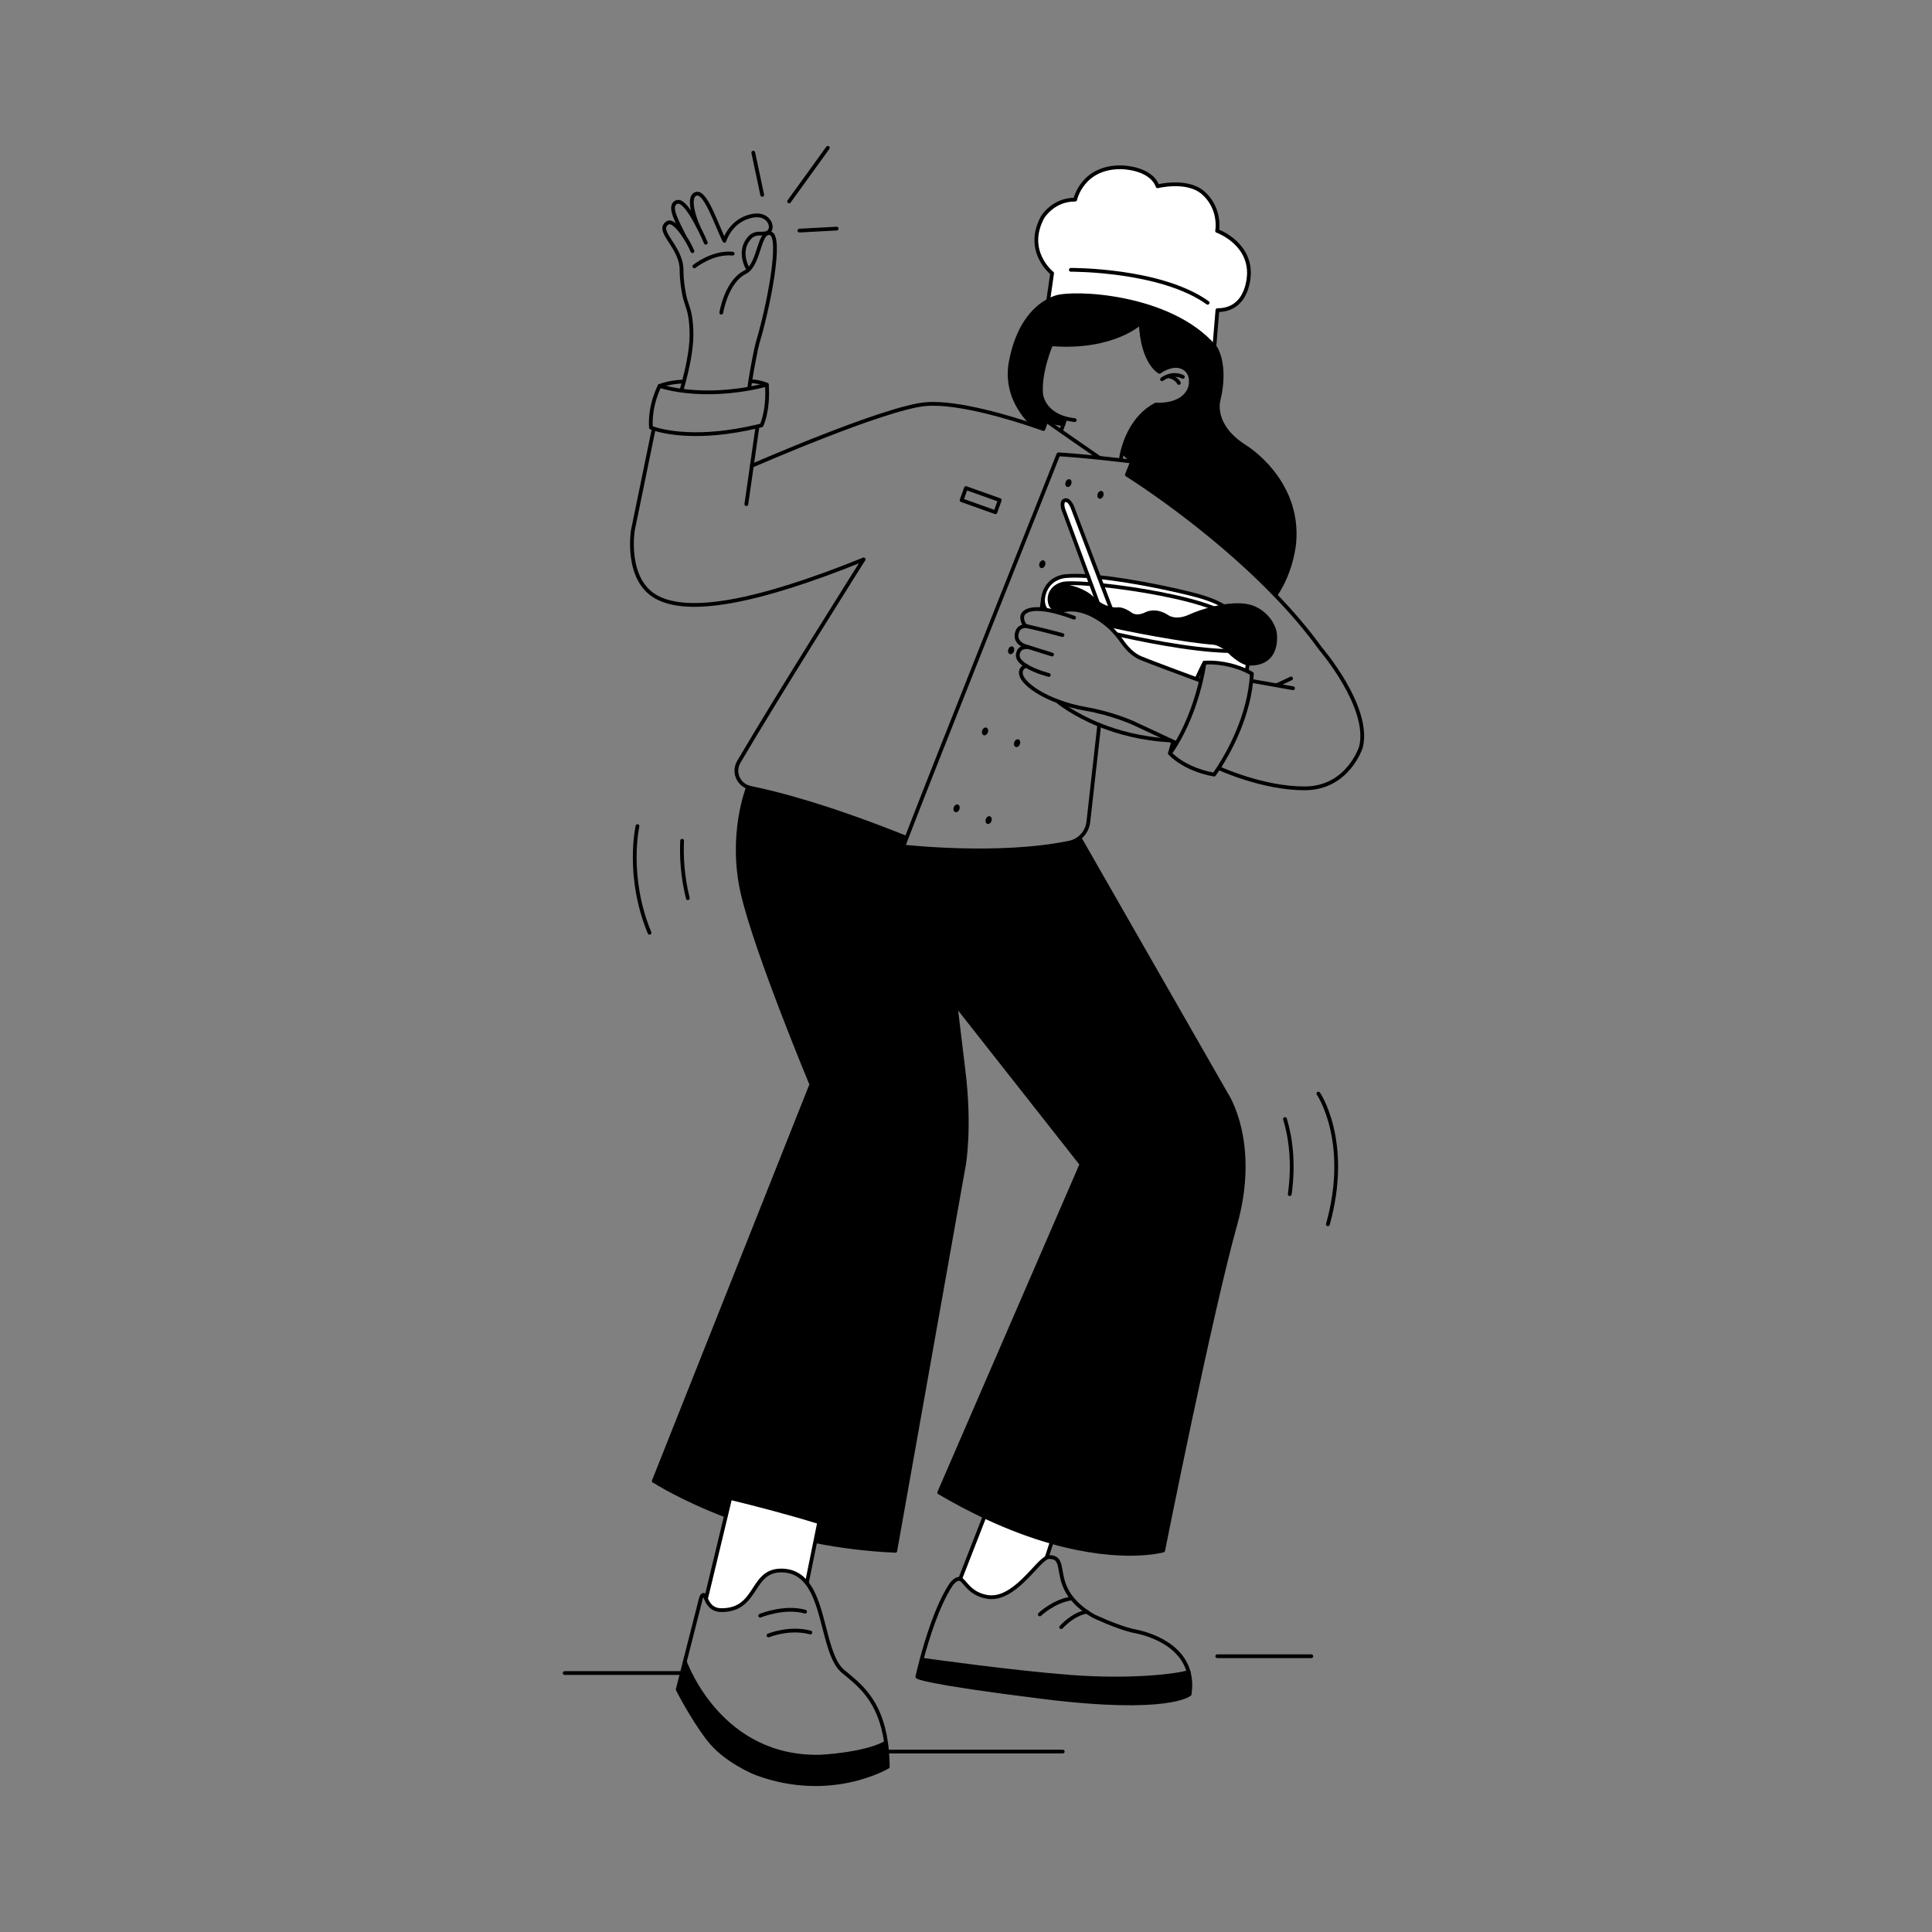 <?xml version="1.0" encoding="UTF-8"?>
<svg id="Illus" xmlns="http://www.w3.org/2000/svg" viewBox="0 0 1077.17 1077.17">
  <rect x="0" y="0" width="1077.17" height="1077.17" fill="#808080" stroke="none"/>
  <defs>
    <style>
      .cls-1 {
        fill: #000200;
      }

      .cls-1, .cls-2, .cls-3 {
        stroke-width: 0px;
      }

      .cls-2 {
        fill: #000;
      }

      .cls-4 {
        fill: none;
        stroke: #000;
        stroke-linecap: round;
        stroke-linejoin: round;
        stroke-width: 2.1px;
      }

      .cls-3 {
        fill: #fff;
      }
    </style>
  </defs>
  <g>
    <g>
      <path class="cls-2" d="M694.26,249.16s30.31,18.38,27.37,53.18c0,0-1,15.47-10.48,29.44l-.07.07c-37.76-39.17-82.79-67.17-82.79-67.17l2.93-7.32c-1.58-1.84-3.4-3.56-5.39-5.15l-.16-.04c1.47-6.18,6.06-19.94,18.73-26.62,0,0,15.17,1.38,19.03-9.3,0,0,2.53-7.77-3.55-11.15-6.07-3.38-13.42,2.22-13.42,2.22,0,0-9.56-4.86-10.46-27.42,0,0-15.11,14.74-49.93,12.04,0,0-6.73,15.41-5.58,27.94,0,0,.91,9.83,13.52,13.38l-.07.43-1.08,2.96-9.19-1.92s-.08-.06-.09-.08c-.05-.09-.18-.07-.21.02l-1.63,4.53s-1.93-.71-5.2-1.82v-.03s-17.15-13.64-12.98-35.69c3.61-19.12,12.19-29.34,20.85-34.01,1.33-.72,2.66-1.31,3.98-1.78,9.8-3.48,63.9-1.34,88.63,27.34.23.25.45.51.66.77,0,0,6.45,9.35,1.71,29.12,0,0-4.33,13.97,14.87,26.06Z"/>
      <path class="cls-2" d="M676.89,339.11c1.79-.42,3.64-.79,5.48-1.08,6.3-.98,12.62-.99,17.07,1.09,9.6,4.47,11.26,13.14,11.26,13.14,0,0,3.54,18.22-14.46,17.77,0,0-.2,0-.59-.06h0c-1.34-.26-4.97-1.44-10.6-7-.44-.43-.9-.89-1.36-1.38,0,0-2.54-1.79-5.91-3.07-18.32-1.33-48.5-7.48-60.25-9.97l-.04.05c-.45-.39-.91-.76-1.38-1.12-2.8-2.16-6.21-4.34-9.98-5.8-8.43-3.27-14.06-1.27-15.67-.54-1.93-.99-4.14-2.42-4.76-4.01-1.16-2.98-.82-8.39,4.87-10.96l.05.11s11.88.82,18.63,7.49c.97.96,1.95,1.76,2.9,2.44,2.71,1.92,5.28,2.8,7.22,3.2,2.15.45,3.55.3,3.55.3,0,0,2.52-.82,7.73,2.92,0,0,2.76,2.2,7.89-.08,0,0,5.21-3.33,12.28,1.31,0,0,4.48,3.49,12.61-.25,3.26-1.5,8.15-3.24,13.46-4.5Z"/>
      <path class="cls-3" d="M696.35,152s.44,20.92-17.59,20.92l-1.69,20.25-.05.04c-24.73-28.68-78.83-30.82-88.63-27.34-1.32.47-2.65,1.06-3.98,1.78l2.19-15.31s-15.6-12.24-5.27-31.33c0,0,5.87-9.8,18.12-9.71,0,0,3.85-18.21,25.56-18.04,0,0,16.46,0,20.4,10.6,0,0,16.28-4.12,25.21,3.5,8.92,7.61,8.57,18.64,7.96,21.36,0,0,17.6,6.21,17.77,23.28Z"/>
      <path class="cls-3" d="M695.65,369.96h0s-.49,3.9-.49,3.9l-.1.21c-4.25-2-12.82-5.18-23.52-4.63,0,0-.01.04-.01.13h-.08s-1.67,3.04-4.27,8.91l-.06.18c-6.48-2.39-24.98-9.24-31.12-11.76-4.69-1.93-8.33-6.25-10.39-9.23-.95-1.37-1.96-2.69-3.04-3.95l.11-.09c9.87,2.25,40.87,8.94,62.37,9.34,5.63,5.56,9.26,6.74,10.6,6.99Z"/>
      <path class="cls-2" d="M533.18,560.41l-.36.28,4.33,35.87c4.01,32.12.3,52.81.3,52.81l-38.29,215.23s-.01-.01-.02-.01c-11.42-5.58-26.49-10.99-42.4-15.9-16.68-5.16-34.29-9.77-49.61-13.49-23-5.59-40.81-9.16-42.47-9.48h-.01l-.12-.03,87.85-221.07s-30.3-72.6-38.18-105.86c-7.87-33.25,2.84-59.78,2.84-59.78l.03-.1c.42.16.87.29,1.33.38,15.18,3.08,43.5,10.42,86.51,27.67l.55.21c-1.07,2.81-1.68,4.49-1.76,4.84,0,0,52.99,6.08,92.62-2.19,1.41-.29,2.73-.81,3.93-1.5,0,0,0-.01,0,0l2.28.04,80.95,141.4s18.22,26.56,5.28,72.87c-14.1,50.51-40.25,181.87-40.25,181.87,0,0-22.41,6.48-62.14-4.75h0c-11.16-3.16-23.69-7.71-37.47-14.2-8-3.77-16.43-8.19-25.26-13.37l79.33-183.05-69.8-88.69Z"/>
      <path class="cls-3" d="M683.69,361.59c.46.49.92.95,1.36,1.38-21.5-.4-52.5-7.09-62.37-9.34l-.11.09c-1.55-1.85-3.24-3.57-5.08-5.12l.04-.05c11.75,2.49,41.93,8.64,60.25,9.97,3.37,1.28,5.91,3.07,5.91,3.07Z"/>
      <path class="cls-3" d="M667.26,331.99c8.45,2.29,13.07,4.75,15.11,6.04-1.84.29-3.69.66-5.48,1.08-15.48-6.15-42.78-10.83-62.38-12.86l-.06.02-1.69-4.43.13-.05c20.26,2.08,45.37,7.75,54.37,10.2Z"/>
      <path class="cls-3" d="M676.89,339.11c-5.31,1.26-10.2,3-13.46,4.5-8.13,3.74-12.61.25-12.61.25-7.07-4.64-12.28-1.31-12.28-1.31-5.13,2.28-7.89.08-7.89.08-5.21-3.74-7.73-2.92-7.73-2.92,0,0-1.4.15-3.55-.3l.03-.12-4.95-13.02.06-.02c19.6,2.03,46.9,6.71,62.38,12.86Z"/>
      <path class="cls-2" d="M662.69,932.15c1,3.59,1.28,7.71.56,12.46,0,0-11.48,10.27-81,1.67-69.53-8.61-70.79-11.42-70.79-11.42,0,0,.83-3.84,2.37-9.58l.16.04c3.72.53,49.94,7.07,83.17,9.6,34.65,2.64,60.92-.92,65.51-2.76h.02Z"/>
      <path class="cls-3" d="M614.45,326.27l4.95,13.02-.03.12c-1.94-.4-4.51-1.28-7.22-3.2v-.02s-3.9-10.58-3.9-10.58l-1.62-4.37-13.69-37.03s-1.64-4.49.77-5.26c2.42-.78,4.14,3.7,4.14,3.7l14.91,39.19,1.69,4.43Z"/>
      <path class="cls-1" d="M614.32,273.78c.87.31,1.24,1.51.82,2.68-.42,1.17-1.46,1.86-2.33,1.55-.86-.31-1.23-1.51-.82-2.67.42-1.17,1.46-1.87,2.33-1.56Z"/>
      <path class="cls-3" d="M608.25,325.61l3.91,10.58v.02c-.96-.68-1.94-1.48-2.91-2.44-6.75-6.67-18.63-7.49-18.63-7.49l-.05-.11c.47-.21.97-.4,1.51-.57,2.04-.64,8-.58,16.03.06l.14-.05Z"/>
      <path class="cls-3" d="M581.52,334.22c.04-.93.21-1.95.53-3.06,2.73-9.54,12.1-9.95,12.1-9.95,3.51-.32,7.77-.27,12.46.04h.02s1.62,4.36,1.62,4.36l-.14.05c-8.03-.64-13.99-.7-16.03-.06-.54.17-1.04.36-1.51.57-5.69,2.57-6.03,7.98-4.87,10.96.62,1.59,2.83,3.02,4.76,4.01-.31.15-.47.24-.47.24l-.03.1c-3.73-1.03-6.76-1.58-9.23-1.79l.02-.29.72-5.18h.05Z"/>
      <path class="cls-1" d="M596.44,267.23c.87.31,1.24,1.5.82,2.67s-1.46,1.86-2.33,1.55c-.86-.31-1.23-1.5-.81-2.67.41-1.17,1.45-1.86,2.32-1.55Z"/>
      <path class="cls-3" d="M586.38,859.71h0s-2.74,8.41-2.74,8.41l.07.27c-6.04,2.68-18.63,24.67-33.6,21.89-10.03-1.86-12.31-9.27-14.79-9.92l13.59-34.84c13.78,6.49,26.31,11.04,37.47,14.19Z"/>
      <path class="cls-1" d="M581.89,312.46c.86.31,1.23,1.5.81,2.67-.41,1.17-1.45,1.86-2.32,1.55-.87-.3-1.24-1.5-.82-2.67.42-1.17,1.46-1.86,2.33-1.55Z"/>
      <path class="cls-1" d="M567.83,412.24c.87.31,1.23,1.51.82,2.67-.42,1.17-1.46,1.87-2.33,1.56s-1.23-1.51-.82-2.68c.42-1.16,1.46-1.86,2.33-1.55Z"/>
      <path class="cls-1" d="M564.5,360.45c.87.31,1.24,1.51.82,2.68-.41,1.16-1.46,1.86-2.32,1.55-.87-.31-1.24-1.51-.82-2.67.41-1.17,1.46-1.87,2.32-1.56Z"/>
      <path class="cls-1" d="M551.96,455.12c.87.31,1.23,1.5.82,2.67-.42,1.17-1.46,1.87-2.33,1.56s-1.23-1.51-.82-2.68c.42-1.17,1.46-1.86,2.33-1.55Z"/>
      <path class="cls-1" d="M549.95,405.68c.87.31,1.23,1.51.82,2.68-.42,1.16-1.46,1.86-2.33,1.55s-1.23-1.51-.82-2.67c.42-1.17,1.46-1.87,2.33-1.56Z"/>
      <path class="cls-1" d="M534.08,448.56c.87.31,1.23,1.51.82,2.67-.42,1.17-1.46,1.87-2.33,1.56s-1.23-1.51-.82-2.68c.42-1.16,1.46-1.86,2.33-1.55Z"/>
      <path class="cls-2" d="M499.14,864.59l-.02.04c-15.88-.69-30.75-2.63-44.38-5.31l-.16-.03,2.14-10.53.02-.07c15.91,4.91,30.98,10.32,42.4,15.9Z"/>
      <path class="cls-2" d="M494.05,971.81c.55,3.96.88,8.36.93,13.24,0,0-31.87,19.22-73.67,3.52,0,0-16.93-6.7-26.28-18.87s-17.17-27.75-17.17-27.75l3.96-15.56c.85,2.33,20.22,54.43,75.65,53.01,0,0,24.01-1.14,35.82-7.45l.76-.14Z"/>
      <path class="cls-3" d="M456.74,848.69l-.02.07-2.14,10.53-4.58,22.58-.43.38c-2.95-3.61-6.77-6.04-11.94-6.53-19.57-1.83-14.12,22-35.35,22-6.03,0-7.86-4.46-8.9-6.94l.43-.2,10.97-45.59,2.35-9.79c15.32,3.72,32.93,8.33,49.61,13.49Z"/>
      <path class="cls-2" d="M407.13,835.2l-2.35,9.79-.17-.04c-24.91-9.53-39.5-18.94-39.95-19.23,1.66.32,19.47,3.89,42.47,9.48Z"/>
    </g>
    <g>
      <path class="cls-4" d="M381.36,131.45c1.8,2.69,3.47,5.76,4.7,8.58"/>
      <path class="cls-4" d="M380,217.42s.55-1.8,1.31-4.66c1.64-6.19,4.23-17.35,4.23-25.99s-1.31-13.48-2.19-15.9c-.78-2.16-1.44-4.36-1.89-6.62-.7-3.5-1.46-8.51-1.46-13.67,0-13.16-14.75-21.83-7.8-26.32,2.17-1.41,5.87,2.26,9.16,7.18"/>
      <path class="cls-4" d="M389.17,126.13c-3.51-6.79-8.4-14.67-11.69-13.53-5.65,1.95.87,12.2,3.88,18.84h0"/>
      <path class="cls-4" d="M393.51,135.33s-1.81-4.31-4.33-9.18"/>
      <path class="cls-4" d="M389.18,126.15s0-.01-.01-.02c-.29-.67-6.72-15.73-1.29-17.99,5.45-2.28,11.48,17.29,16.03,26.13,0,0,2.82-9.98,13.15-13.33,9.84-3.19,12.22,3.46,12.22,3.46,0,0,1.09,2.26-.1,4.15-.38.6-.95,1.03-1.6,1.29-.29.12-.61.21-.93.26-.68.11-1.6.2-2.58.15-1.2-.06-2.41.06-3.53.5-.68.27-1.4.66-2.01,1.23-1.39,1.3-6.99,7.22-1.7,17.74"/>
      <path class="cls-4" d="M402.15,174.32s2.77-17.3,13.23-22.52c.74-.37,1.41-.86,2.02-1.45,5.47-5.3,6.02-18.41,10.31-20.2.52-.21,1.1-.26,1.74-.11,6.83,1.6-1.09,41.4-6.97,60.81-.84,2.79-3.17,14.85-4.2,21.63-.26,1.75-.44,3.15-.48,3.95"/>
      <path class="cls-4" d="M381.17,212.72s-7.19.08-13.41,2.45c0,0-5.72,10.79-4.82,23.23,0,0,.53.23,1.58.57,5.41,1.77,24.73,6.57,57.75-1.24.77-.18,1.55-.36,2.33-.56,0,0,4.01-8.18,2.95-22.66,0,0-3.27-1.68-9.03-1.99"/>
      <path class="cls-4" d="M367.76,215.17s4.37,1.56,12.19,2.62c8.75,1.19,21.81,1.76,37.89-1.16,3.13-.57,6.37-1.27,9.71-2.12"/>
      <polyline class="cls-4" points="422.31 237.91 419.19 259.65 416.12 281.09"/>
      <path class="cls-4" d="M481.46,311.93h-.01c-.74,1.19-48.42,76.77-69.55,112.87-3.14,5.36-.49,12.1,5.17,14.08.42.16.87.29,1.33.38,15.18,3.08,43.5,10.42,86.51,27.67"/>
      <path class="cls-4" d="M364.44,239.28l-11.6,56.44s-4.49,27.59,13.27,37.24c17.76,9.66,55.18,3.28,115.34-21.02"/>
      <path class="cls-4" d="M419.27,259.66s74.13-32.41,96.89-34.34c17.92-1.52,48.29,7.96,60.38,12.06,3.27,1.11,5.2,1.82,5.2,1.82l1.63-4.53c.03-.09.16-.11.21-.02,0,.02.04.05.09.08,1.79,1.58,29.04,20.31,29.04,20.31"/>
      <path class="cls-4" d="M625.83,252.21c1.99,1.59,3.81,3.31,5.39,5.15,0,0-8.04-1.04-18.53-2.12-6.99-.72-15.07-1.46-22.57-1.93,0,0-72.36,181.48-84.66,213.83-1.07,2.81-1.68,4.49-1.76,4.84,0,0,52.99,6.08,92.62-2.19,1.41-.29,2.73-.81,3.93-1.5,0,0,0-.01,0,0,3.58-2.09,6.07-5.79,6.55-10.07l6.08-54.08"/>
      <polyline class="cls-4" points="591.77 239.61 592.86 236.65 593.94 233.69"/>
      <path class="cls-4" d="M625.06,255.3s.15-1.19.61-3.13c1.47-6.18,6.06-19.94,18.73-26.62,0,0,15.17,1.38,19.03-9.3,0,0,2.53-7.77-3.55-11.15-6.07-3.38-13.42,2.22-13.42,2.22,0,0-9.56-4.86-10.46-27.42,0,0-15.11,14.74-49.93,12.04,0,0-6.73,15.41-5.58,27.94,0,0,.91,9.83,13.52,13.38,1.55.43,3.28.77,5.2.99"/>
      <path class="cls-4" d="M647.88,211.46s5.36-4.34,11.62-1.34"/>
      <path class="cls-4" d="M657.27,213.51s-1.34-2.88-5.69-3.77"/>
      <path class="cls-4" d="M576.55,237.35s-17.16-13.64-12.99-35.69c3.61-19.12,12.19-29.34,20.85-34.01,1.33-.72,2.66-1.31,3.98-1.78,9.8-3.48,63.9-1.34,88.63,27.34.23.25.45.51.66.77,0,0,6.45,9.35,1.71,29.12,0,0-4.33,13.97,14.87,26.06,0,0,30.31,18.38,27.37,53.18,0,0-1,15.47-10.48,29.44"/>
      <path class="cls-4" d="M597.03,150.44s50.18-.37,76.29,18.38"/>
      <path class="cls-4" d="M584.41,167.65l2.19-15.31s-15.6-12.24-5.27-31.33c0,0,5.87-9.8,18.12-9.71,0,0,3.85-18.21,25.56-18.04,0,0,16.46,0,20.4,10.6,0,0,16.28-4.12,25.21,3.5,8.92,7.61,8.57,18.64,7.96,21.36,0,0,17.6,6.21,17.77,23.28,0,0,.44,20.92-17.59,20.92l-1.69,20.25"/>
      <path class="cls-4" d="M631.22,257.36l-2.93,7.32s45.03,28,82.79,67.17c9.04,9.35,17.64,19.34,25.12,29.74,0,0,28.06,32.58,22.61,54.87,0,0-7.15,22.92-31.18,23.08-23.38.15-47.92-11.21-47.92-11.21"/>
      <line class="cls-4" x1="698.01" y1="379.67" x2="720.93" y2="383.73"/>
      <line class="cls-4" x1="719.83" y1="378.27" x2="711.88" y2="382.01"/>
      <path class="cls-4" d="M652.41,419.95s-.05.07-.07.1c0,0,7.52,8.73,24.57,11.82,0,0,.99-1.32,2.55-3.71,5.33-8.18,17.27-28.95,18.52-52.54,0,0-1.04-.66-2.92-1.55-4.25-2-12.82-5.18-23.52-4.63,0,0-.01.04-.01.13-.1.72-.63,4.48-1.92,9.97-2.09,8.88-6.17,22.31-13.63,34.87-1.11,1.87-2.3,3.73-3.57,5.54Z"/>
      <path class="cls-4" d="M655.82,414.32l-1.7-.79-1.6-.75-20.61-9.63s-11.73-5.37-26.7-7.94c-5.14-.88-10.38-2.31-15.24-4.12-8.68-3.23-16.14-7.7-19.57-12.55-1.5-2.12-2.37-5.77,1.71-7.31"/>
      <path class="cls-4" d="M584.76,376.33s-7.52-1.92-12.65-5.1c-3.05-1.89-5.26-4.22-4.56-6.86.64-2.41,1.82-3.61,5.71-3.61"/>
      <path class="cls-4" d="M586.55,364.93l-13.28-4.17h0l-2.13-.67c-1.8-.7-6.12-3.17-3.69-8.57,0,0,1.3-2.83,5.04-2.4"/>
      <path class="cls-4" d="M592.39,354.07s-11.64-3.14-19.91-4.95c-1.84-.4-2.94-4.02-2.47-5.75,0,0,.65-4.58,10.72-3.68,2.47.21,5.5.76,9.23,1.79,2.61.71,5.55,1.66,8.88,2.89"/>
      <path class="cls-4" d="M589.99,341.38s.16-.09.47-.24c1.61-.73,7.24-2.73,15.67.54,3.77,1.46,7.18,3.64,9.98,5.8.47.36.93.73,1.38,1.12,1.84,1.55,3.53,3.27,5.08,5.12,1.08,1.26,2.09,2.58,3.04,3.95,2.06,2.98,5.7,7.3,10.39,9.23,6.14,2.52,24.64,9.37,31.12,11.76,1.43.54,2.28.85,2.28.85"/>
      <path class="cls-4" d="M654.09,413.6c-.65,2.15-1.17,4.05-1.79,6.28"/>
      <path class="cls-4" d="M671.45,369.56s-1.67,3.05-4.27,8.92"/>
      <path class="cls-4" d="M589.92,391.23s8.1,6.88,22.97,12.91c10.17,4.12,23.52,7.84,39.61,8.68"/>
      <path class="cls-4" d="M614.51,326.25c19.6,2.03,46.9,6.71,62.38,12.86.42.17.83.33,1.23.5"/>
      <path class="cls-4" d="M590.6,341.21s-.09-.05-.14-.07c-1.93-.99-4.14-2.42-4.76-4.01-1.16-2.98-.82-8.39,4.87-10.96.47-.21.97-.4,1.51-.57,2.04-.64,8-.58,16.03.06"/>
      <path class="cls-4" d="M617.53,348.55c11.75,2.49,41.93,8.64,60.25,9.97.92.06,1.8.12,2.66.16"/>
      <path class="cls-4" d="M622.68,353.63c9.87,2.25,40.87,8.94,62.37,9.34,1,.02,1.98.03,2.93.02"/>
      <path class="cls-4" d="M606.61,321.25c-4.69-.31-8.95-.36-12.46-.04,0,0-9.37.41-12.1,9.95-.32,1.11-.49,2.13-.53,3.06-.1,2.25.5,4.01,1.38,5.35"/>
      <path class="cls-4" d="M683.67,338.95s-.4-.34-1.3-.92c-2.04-1.29-6.66-3.75-15.11-6.04-9-2.45-34.11-8.12-54.37-10.2"/>
      <line class="cls-4" x1="581.47" y1="334.22" x2="580.75" y2="339.4"/>
      <line class="cls-4" x1="695.65" y1="369.97" x2="695.16" y2="373.86"/>
      <line class="cls-4" x1="696.36" y1="364.31" x2="695.65" y2="369.96"/>
      <path class="cls-4" d="M590.62,326.28s11.88.82,18.63,7.49c.97.96,1.95,1.76,2.9,2.44,2.71,1.92,5.28,2.8,7.22,3.2,2.15.45,3.55.3,3.55.3,0,0,2.52-.82,7.73,2.92,0,0,2.76,2.2,7.89-.08,0,0,5.21-3.33,12.28,1.31,0,0,4.48,3.49,12.61-.25,3.26-1.5,8.15-3.24,13.46-4.5,1.79-.42,3.64-.79,5.48-1.08,6.3-.98,12.62-.99,17.07,1.09,9.6,4.47,11.26,13.14,11.26,13.14,0,0,3.54,18.22-14.46,17.77,0,0-.2,0-.59-.06h0c-1.34-.26-4.97-1.44-10.6-7-.44-.43-.9-.89-1.36-1.38,0,0-2.54-1.79-5.91-3.07-.63-.25-1.3-.48-1.98-.67"/>
      <path class="cls-4" d="M612.16,336.19l-3.91-10.58-1.62-4.37-13.69-37.03s-1.64-4.49.77-5.26c2.42-.78,4.14,3.7,4.14,3.7l14.91,39.19,1.69,4.43,4.95,13.02"/>
      <path class="cls-4" d="M387.12,148.51s10.19-8.2,21.37-7.09"/>
      <path class="cls-4" d="M364.66,825.72c1.66.32,19.47,3.89,42.47,9.48,15.32,3.72,32.93,8.33,49.61,13.49,15.91,4.91,30.98,10.32,42.4,15.9,0,0,0,.01.02.01l38.29-215.23s3.71-20.69-.3-52.81l-4.33-35.87"/>
      <path class="cls-4" d="M417.04,438.98s-10.71,26.53-2.84,59.78c7.88,33.26,38.18,105.86,38.18,105.86l-87.85,221.07s.04,0,.12.02"/>
      <path class="cls-4" d="M586.38,859.71c-11.16-3.15-23.69-7.7-37.47-14.19-8-3.77-16.43-8.19-25.26-13.37l79.33-183.05-69.8-88.69-.72-.92"/>
      <path class="cls-4" d="M602.54,468.33l80.95,141.4s18.22,26.56,5.28,72.87c-14.1,50.51-40.25,181.87-40.25,181.87,0,0-22.41,6.48-62.14-4.75"/>
      <path class="cls-4" d="M454.74,859.32c13.63,2.68,28.5,4.62,44.38,5.31"/>
      <path class="cls-4" d="M364.65,825.71h.01c.45.3,15.04,9.71,39.95,19.24"/>
      <polyline class="cls-4" points="407.16 835.08 407.13 835.2 404.78 844.99 393.81 890.58"/>
      <polyline class="cls-4" points="456.72 848.76 454.58 859.29 450 881.87"/>
      <path class="cls-4" d="M494.05,971.81c.55,3.96.88,8.36.93,13.24,0,0-31.87,19.22-73.67,3.52,0,0-16.93-6.7-26.28-18.87s-17.17-27.75-17.17-27.75l3.96-15.56,8.89-34.91s.46-2.36,1.63-2.32c.35,0,.64.67,1.04,1.62,1.04,2.48,2.87,6.94,8.9,6.94,21.23,0,15.78-23.83,35.35-22,5.17.49,8.99,2.92,11.94,6.53,10.55,12.93,10.07,40.99,20.51,49.65,8.77,7.27,20.58,15.66,23.97,39.91Z"/>
      <path class="cls-4" d="M381.8,926.31s0,.03.02.08c.85,2.33,20.22,54.43,75.65,53.01,0,0,24.01-1.14,35.82-7.45"/>
      <path class="cls-4" d="M428.45,911.83s11.63-4.8,23.36-1.64"/>
      <path class="cls-4" d="M423.86,900.81s13.37-5.51,25-2.25"/>
      <line class="cls-4" x1="548.91" y1="845.52" x2="535.32" y2="880.36"/>
      <polyline class="cls-4" points="586.38 859.71 586.38 859.72 583.64 868.12"/>
      <path class="cls-4" d="M579.72,900.1s7.69-7.46,17.9-8.95"/>
      <path class="cls-4" d="M591.65,907.21s6.54-7.4,14.23-8.55"/>
      <path class="cls-4" d="M662.69,932.15c1,3.59,1.28,7.71.56,12.46,0,0-11.48,10.27-81,1.67-69.53-8.61-70.79-11.42-70.79-11.42,0,0,.83-3.84,2.37-9.58,3.01-11.32,8.75-30.05,16.21-41.47,0,0,2.64-4.13,5.28-3.45,2.48.65,4.76,8.06,14.79,9.92,14.97,2.78,27.56-19.21,33.6-21.89.38-.17.73-.26,1.06-.27,12.49-.22-1.68,17.48,24.9,32.9,0,0,13.08,6.19,22.03,8.26,0,0,25.68,3.62,30.99,22.87Z"/>
      <path class="cls-4" d="M513.99,925.32c3.72.53,49.94,7.07,83.17,9.6,34.65,2.64,60.92-.92,65.51-2.76"/>
      <polyline class="cls-4" points="583.37 234.67 583.67 234.73 592.86 236.65"/>
    </g>
  </g>
  <line class="cls-4" x1="424.97" y1="108.64" x2="419.98" y2="85.12"/>
  <line class="cls-4" x1="439.96" y1="112.31" x2="461.54" y2="82.43"/>
  <line class="cls-4" x1="445.72" y1="128.57" x2="466.48" y2="127.46"/>
  <path class="cls-4" d="M716.43,623.9c2.89,9.54,5.2,23.69,2.66,41.89"/>
  <path class="cls-4" d="M735.06,609.73s18.22,26.56,5.29,72.87"/>
  <line class="cls-4" x1="380.78" y1="932.79" x2="314.82" y2="932.79"/>
  <line class="cls-4" x1="731.12" y1="923.41" x2="678.65" y2="923.41"/>
  <line class="cls-4" x1="592.53" y1="976.57" x2="492.94" y2="976.57"/>
  <path class="cls-4" d="M355.43,460.59s-6.35,27.89,6.7,59.47"/>
  <path class="cls-4" d="M380.31,468.76c-.38,8.03.02,19.34,3.18,32.03"/>
  <rect class="cls-4" x="536.77" y="275.27" width="20" height="7.18" transform="translate(125.38 -167.41) rotate(19.62)"/>
</svg>